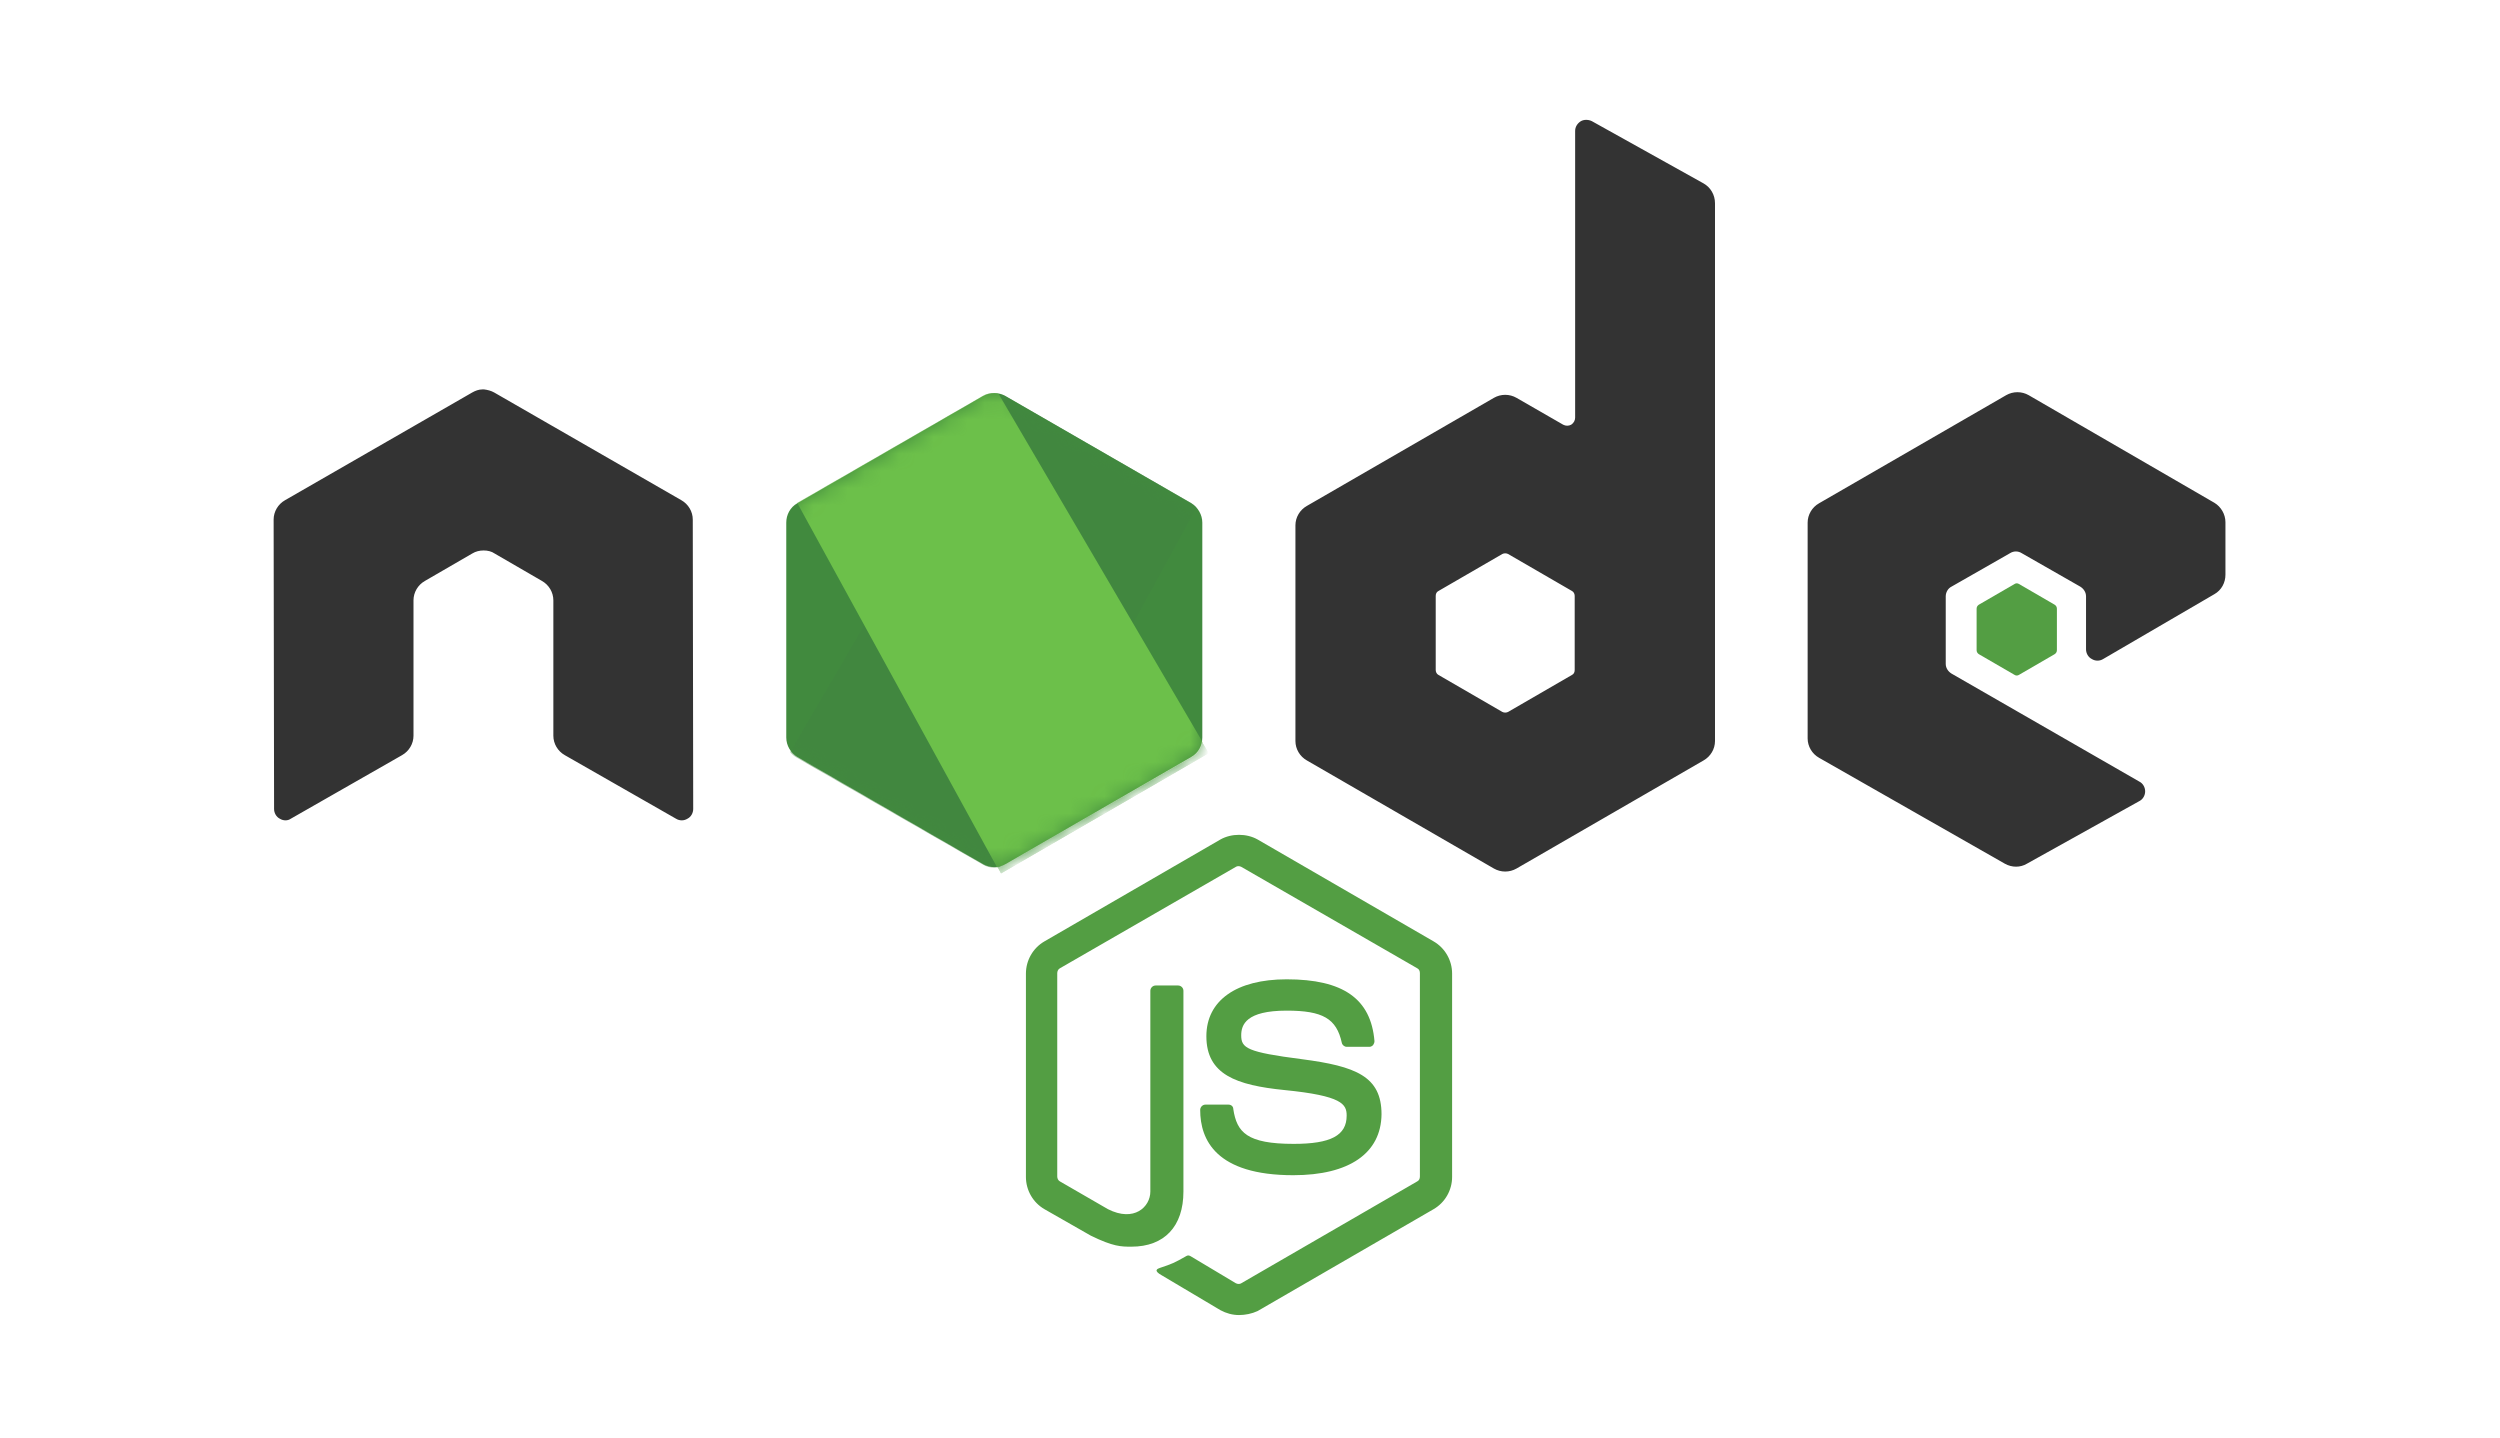 <svg width="146" height="84" viewBox="0 0 146 84" fill="none" xmlns="http://www.w3.org/2000/svg">
<rect width="146" height="84" fill="white"/>
<g clip-path="url(#clip0_3365_4430)">
<path d="M72.359 76.799C71.972 76.799 71.611 76.696 71.276 76.516L67.85 74.481C67.334 74.197 67.592 74.094 67.747 74.043C68.442 73.811 68.571 73.759 69.293 73.347C69.37 73.295 69.473 73.321 69.55 73.373L72.178 74.944C72.281 74.996 72.41 74.996 72.487 74.944L82.768 68.993C82.871 68.941 82.922 68.838 82.922 68.709V56.831C82.922 56.702 82.871 56.6 82.768 56.548L72.487 50.622C72.384 50.57 72.255 50.57 72.178 50.622L61.898 56.548C61.795 56.599 61.743 56.728 61.743 56.831V68.709C61.743 68.812 61.795 68.941 61.898 68.993L64.706 70.616C66.227 71.388 67.18 70.487 67.18 69.585V57.862C67.18 57.707 67.309 57.553 67.489 57.553H68.803C68.958 57.553 69.112 57.681 69.112 57.862V69.585C69.112 71.62 68.004 72.806 66.072 72.806C65.479 72.806 65.016 72.806 63.701 72.161L60.996 70.616C60.326 70.229 59.914 69.508 59.914 68.735V56.857C59.914 56.084 60.326 55.363 60.996 54.976L71.276 49.024C71.921 48.664 72.797 48.664 73.441 49.024L83.721 54.976C84.391 55.363 84.803 56.084 84.803 56.857V68.735C84.803 69.508 84.391 70.229 83.721 70.616L73.441 76.567C73.106 76.722 72.719 76.799 72.359 76.799ZM75.528 68.632C71.019 68.632 70.091 66.571 70.091 64.819C70.091 64.664 70.22 64.509 70.4 64.509H71.74C71.895 64.509 72.024 64.612 72.024 64.767C72.23 66.132 72.822 66.802 75.553 66.802C77.718 66.802 78.645 66.313 78.645 65.153C78.645 64.484 78.388 63.994 75.012 63.659C72.204 63.376 70.452 62.757 70.452 60.516C70.452 58.429 72.204 57.192 75.141 57.192C78.439 57.192 80.062 58.326 80.269 60.799C80.269 60.877 80.243 60.954 80.191 61.031C80.14 61.083 80.062 61.134 79.985 61.134H78.645C78.516 61.134 78.388 61.031 78.362 60.902C78.053 59.485 77.254 59.021 75.141 59.021C72.771 59.021 72.487 59.846 72.487 60.464C72.487 61.211 72.822 61.443 76.017 61.855C79.186 62.268 80.681 62.86 80.681 65.076C80.655 67.344 78.8 68.632 75.528 68.632Z" fill="#539E43"/>
<path d="M40.458 30.343C40.458 29.88 40.2 29.442 39.788 29.21L28.863 22.923C28.683 22.82 28.477 22.768 28.271 22.742H28.167C27.961 22.742 27.755 22.82 27.575 22.923L16.65 29.21C16.238 29.442 15.98 29.88 15.98 30.343L16.006 47.245C16.006 47.477 16.135 47.709 16.341 47.812C16.547 47.941 16.805 47.941 16.985 47.812L23.478 44.102C23.89 43.87 24.148 43.432 24.148 42.968V35.059C24.148 34.595 24.406 34.157 24.818 33.925L27.575 32.327C27.781 32.199 28.013 32.147 28.245 32.147C28.477 32.147 28.708 32.199 28.889 32.327L31.646 33.925C32.058 34.157 32.316 34.594 32.316 35.059V42.968C32.316 43.432 32.573 43.87 32.986 44.102L39.478 47.812C39.685 47.941 39.942 47.941 40.148 47.812C40.355 47.709 40.483 47.477 40.483 47.245L40.458 30.343ZM92.967 7.077C92.761 6.974 92.503 6.974 92.323 7.077C92.117 7.206 91.988 7.412 91.988 7.644V24.392C91.988 24.546 91.911 24.701 91.756 24.804C91.602 24.881 91.447 24.881 91.292 24.804L88.561 23.232C88.361 23.118 88.135 23.058 87.904 23.058C87.674 23.058 87.447 23.118 87.247 23.232L76.323 29.545C75.91 29.777 75.653 30.215 75.653 30.678V43.277C75.653 43.741 75.91 44.179 76.323 44.411L87.247 50.724C87.447 50.838 87.674 50.898 87.904 50.898C88.135 50.898 88.361 50.838 88.561 50.724L99.486 44.411C99.898 44.179 100.156 43.741 100.156 43.277V11.87C100.156 11.38 99.898 10.942 99.486 10.71L92.967 7.077ZM91.962 39.129C91.962 39.258 91.911 39.361 91.808 39.413L88.072 41.577C88.02 41.602 87.962 41.616 87.904 41.616C87.846 41.616 87.789 41.602 87.737 41.577L84.001 39.413C83.898 39.361 83.846 39.232 83.846 39.129V34.801C83.846 34.672 83.898 34.569 84.001 34.517L87.737 32.353C87.789 32.328 87.846 32.314 87.904 32.314C87.962 32.314 88.02 32.328 88.072 32.353L91.808 34.517C91.911 34.569 91.962 34.698 91.962 34.801V39.129ZM129.322 34.698C129.734 34.466 129.966 34.028 129.966 33.564V30.498C129.966 30.034 129.708 29.596 129.322 29.364L118.475 23.078C118.275 22.964 118.048 22.904 117.818 22.904C117.587 22.904 117.361 22.964 117.161 23.078L106.236 29.39C105.824 29.622 105.566 30.06 105.566 30.524V43.123C105.566 43.587 105.824 44.025 106.236 44.257L117.083 50.44C117.496 50.672 117.985 50.672 118.372 50.44L124.942 46.782C125.148 46.679 125.277 46.447 125.277 46.215C125.277 45.983 125.148 45.751 124.942 45.648L113.966 39.336C113.76 39.207 113.631 39.001 113.631 38.769V34.827C113.631 34.595 113.76 34.363 113.966 34.26L117.393 32.302C117.493 32.239 117.609 32.205 117.728 32.205C117.846 32.205 117.962 32.239 118.063 32.302L121.489 34.26C121.695 34.389 121.824 34.595 121.824 34.827V37.919C121.824 38.151 121.953 38.382 122.159 38.485C122.365 38.614 122.623 38.614 122.829 38.485L129.322 34.698Z" fill="#333333"/>
<path d="M117.65 34.105C117.688 34.08 117.732 34.066 117.778 34.066C117.824 34.066 117.869 34.08 117.907 34.105L119.994 35.316C120.071 35.367 120.123 35.445 120.123 35.548V37.97C120.123 38.073 120.071 38.15 119.994 38.202L117.907 39.413C117.869 39.438 117.824 39.451 117.778 39.451C117.732 39.451 117.688 39.438 117.65 39.413L115.562 38.202C115.485 38.15 115.434 38.073 115.434 37.97V35.548C115.434 35.445 115.485 35.367 115.562 35.316L117.65 34.105Z" fill="#539E43"/>
<path d="M58.723 23.129C58.523 23.015 58.297 22.955 58.066 22.955C57.836 22.955 57.609 23.015 57.409 23.129L46.562 29.39C46.15 29.621 45.918 30.059 45.918 30.523V43.071C45.918 43.535 46.176 43.973 46.562 44.205L57.409 50.465C57.609 50.58 57.836 50.639 58.066 50.639C58.297 50.639 58.523 50.58 58.723 50.465L69.571 44.205C69.983 43.973 70.215 43.535 70.215 43.071V30.523C70.215 30.06 69.957 29.622 69.571 29.39L58.723 23.129Z" fill="url(#paint0_linear_3365_4430)"/>
<mask id="mask0_3365_4430" style="mask-type:luminance" maskUnits="userSpaceOnUse" x="45" y="22" width="26" height="29">
<path d="M58.715 23.129C58.515 23.015 58.289 22.955 58.059 22.955C57.828 22.955 57.602 23.015 57.401 23.129L46.554 29.39C46.142 29.621 45.91 30.059 45.91 30.523V43.071C45.91 43.535 46.168 43.973 46.554 44.205L57.401 50.465C57.602 50.58 57.828 50.639 58.059 50.639C58.289 50.639 58.515 50.58 58.715 50.465L69.563 44.205C69.975 43.973 70.207 43.535 70.207 43.071V30.523C70.207 30.06 69.949 29.622 69.563 29.39L58.715 23.129Z" fill="white"/>
</mask>
<g mask="url(#mask0_3365_4430)">
<path d="M69.591 29.392L58.692 23.131C58.585 23.077 58.473 23.034 58.357 23.002L46.145 43.923C46.246 44.047 46.368 44.152 46.505 44.233L57.404 50.494C57.713 50.674 58.074 50.725 58.409 50.622L69.874 29.649C69.797 29.547 69.694 29.469 69.591 29.392Z" fill="url(#paint1_linear_3365_4430)"/>
</g>
<mask id="mask1_3365_4430" style="mask-type:luminance" maskUnits="userSpaceOnUse" x="45" y="22" width="26" height="29">
<path d="M58.715 23.129C58.515 23.015 58.289 22.955 58.059 22.955C57.828 22.955 57.602 23.015 57.401 23.129L46.554 29.39C46.142 29.621 45.91 30.059 45.91 30.523V43.071C45.91 43.535 46.168 43.973 46.554 44.205L57.401 50.465C57.602 50.58 57.828 50.639 58.059 50.639C58.289 50.639 58.515 50.58 58.715 50.465L69.563 44.205C69.975 43.973 70.207 43.535 70.207 43.071V30.523C70.207 30.06 69.949 29.622 69.563 29.39L58.715 23.129Z" fill="white"/>
</mask>
<g mask="url(#mask1_3365_4430)">
<path fill-rule="evenodd" clip-rule="evenodd" d="M69.615 44.205C69.924 44.025 70.156 43.716 70.259 43.381L58.303 22.975C57.994 22.923 57.659 22.949 57.376 23.129L46.555 29.364L58.226 50.647C58.396 50.619 58.561 50.567 58.716 50.492L69.615 44.205L69.615 44.205Z" fill="url(#paint2_linear_3365_4430)"/>
<path fill-rule="evenodd" clip-rule="evenodd" d="M69.616 44.206L58.743 50.467C58.59 50.545 58.425 50.597 58.254 50.621L58.46 51.008L70.518 44.026V43.871L70.209 43.355C70.157 43.716 69.926 44.025 69.616 44.206Z" fill="url(#paint3_linear_3365_4430)"/>
<path fill-rule="evenodd" clip-rule="evenodd" d="M69.616 44.206L58.743 50.467C58.59 50.545 58.425 50.597 58.254 50.621L58.46 51.008L70.518 44.026V43.871L70.209 43.355C70.157 43.716 69.926 44.025 69.616 44.206Z" fill="url(#paint4_linear_3365_4430)"/>
</g>
</g>
<defs>
<linearGradient id="paint0_linear_3365_4430" x1="1702.68" y1="507.071" x2="513.728" y2="2375.26" gradientUnits="userSpaceOnUse">
<stop stop-color="#41873F"/>
<stop offset="0.329" stop-color="#418B3D"/>
<stop offset="0.635" stop-color="#419637"/>
<stop offset="0.932" stop-color="#3FA92D"/>
<stop offset="1" stop-color="#3FAE2A"/>
</linearGradient>
<linearGradient id="paint1_linear_3365_4430" x1="1073.11" y1="1549.69" x2="4050.77" y2="-68.082" gradientUnits="userSpaceOnUse">
<stop offset="0.138" stop-color="#41873F"/>
<stop offset="0.403" stop-color="#54A044"/>
<stop offset="0.714" stop-color="#66B848"/>
<stop offset="0.908" stop-color="#6CC04A"/>
</linearGradient>
<linearGradient id="paint2_linear_3365_4430" x1="-57.484" y1="1407.63" x2="2452.52" y2="1407.63" gradientUnits="userSpaceOnUse">
<stop offset="0.092" stop-color="#6CC04A"/>
<stop offset="0.286" stop-color="#66B848"/>
<stop offset="0.597" stop-color="#54A044"/>
<stop offset="0.862" stop-color="#41873F"/>
</linearGradient>
<linearGradient id="paint3_linear_3365_4430" x1="-1215.53" y1="428.074" x2="1294.46" y2="428.074" gradientUnits="userSpaceOnUse">
<stop offset="0.092" stop-color="#6CC04A"/>
<stop offset="0.286" stop-color="#66B848"/>
<stop offset="0.597" stop-color="#54A044"/>
<stop offset="0.862" stop-color="#41873F"/>
</linearGradient>
<linearGradient id="paint4_linear_3365_4430" x1="1660.13" y1="-1571.81" x2="1024.25" y2="1760.17" gradientUnits="userSpaceOnUse">
<stop stop-color="#41873F"/>
<stop offset="0.329" stop-color="#418B3D"/>
<stop offset="0.635" stop-color="#419637"/>
<stop offset="0.932" stop-color="#3FA92D"/>
<stop offset="1" stop-color="#3FAE2A"/>
</linearGradient>
<clipPath id="clip0_3365_4430">
<rect width="114.155" height="70" fill="white" transform="translate(15.922 7)"/>
</clipPath>
</defs>
</svg>

